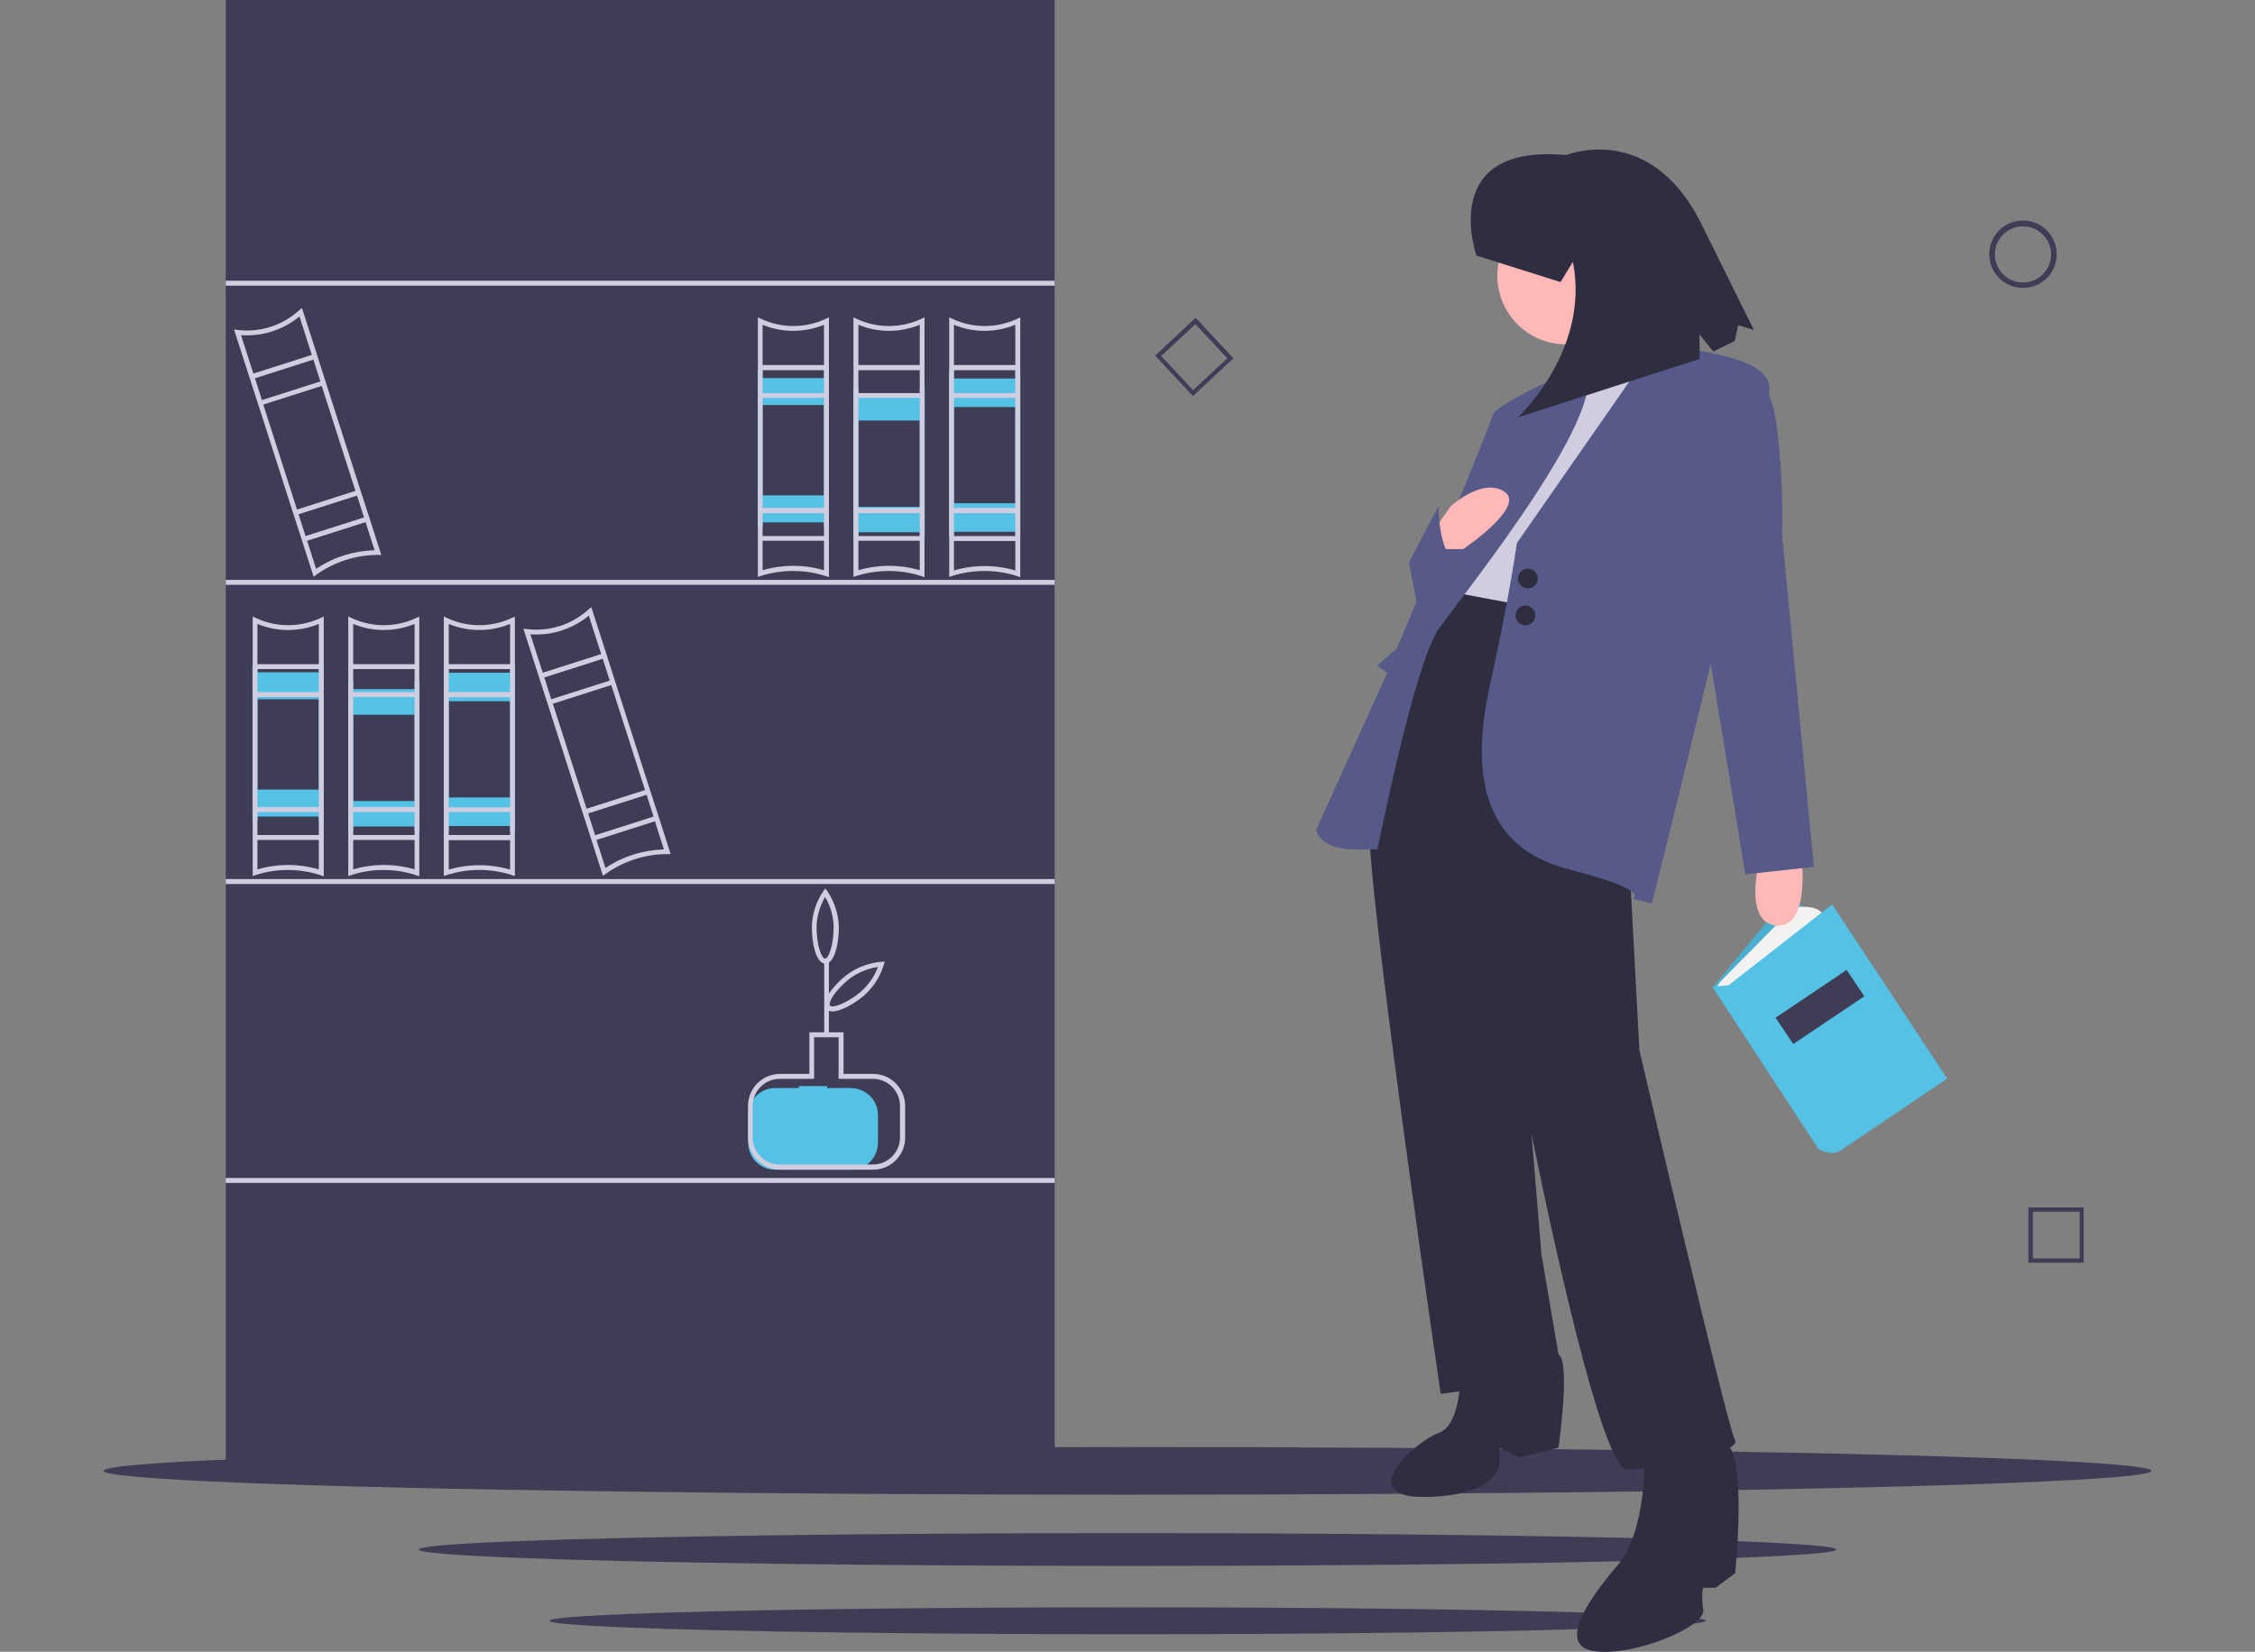 <?xml version="1.0" encoding="utf-8"?>
<!-- Generator: Adobe Illustrator 23.1.0, SVG Export Plug-In . SVG Version: 6.00 Build 0)  -->
<svg version="1.1" id="b9a78677-c6ff-4166-85e2-4e2750d12f14"
	 xmlns="http://www.w3.org/2000/svg" xmlns:xlink="http://www.w3.org/1999/xlink" x="0px" y="0px" viewBox="0 0 1003 734.9"
	 style="enable-background:new 0 0 1003 734.9;" xml:space="preserve">
<rect x="0" y="0" width="1003" height="734.9" fill="#808080" stroke="none"/>
<style type="text/css">
	.st0{fill:#3F3D56;}
	.st1{fill:#D0CDE1;}
	.st2{fill:#54C1E5;}
	.st3{opacity:0.1;enable-background:new    ;}
	.st4{fill:#F2F2F2;}
	.st5{fill:#FFB8B8;}
	.st6{fill:#2F2E41;}
	.st7{fill:#575A89;}
</style>
<title>bookshelves</title>
<g>
	<rect x="100.4" y="0" class="st0" width="368.7" height="651.2"/>
	<ellipse class="st0" cx="501.5" cy="654.4" rx="455.4" ry="10.6"/>
	<ellipse class="st0" cx="501.5" cy="689.4" rx="315.3" ry="7.3"/>
	<ellipse class="st0" cx="501.6" cy="721.1" rx="257.2" ry="6"/>
	<rect x="100.4" y="124.9" class="st1" width="368.7" height="2.2"/>
	<rect x="100.4" y="258" class="st1" width="368.7" height="2.2"/>
	<rect x="100.4" y="391.1" class="st1" width="368.7" height="2.2"/>
	<rect x="100.4" y="524.1" class="st1" width="368.7" height="2.2"/>
	<path class="st1" d="M269.5,290.3L269.5,290.3l-6.5-20.2l-1.3,1.1c-7.4,6.7-17.3,9.9-27.2,8.7l-1.7-0.2l6.5,20.2l0,0l4.5,13.9l0,0
		l15,46.7l0,0l4.5,13.9l0,0l4.9,15.3l1.2-0.9c8-5.7,17.6-8.8,27.4-8.8l1.5,0l-4.9-15.3l0,0l-4.5-13.9l0,0l-15-46.7l0,0L269.5,290.3z
		 M235.9,282.2c9.4,0.7,18.7-2.3,26-8.3l5.5,17.1l-26,8.3L235.9,282.2z M242.1,301.4l26-8.3l3.1,9.7l-26,8.3L242.1,301.4z
		 M295.3,377.9c-9.3,0.3-18.3,3.1-26,8.3l-4-12.5l26-8.3L295.3,377.9z M290.7,363.3l-26,8.3l-3.1-9.7l26-8.3L290.7,363.3z
		 M286.9,351.5l-26,8.3l-15-46.7l26-8.3L286.9,351.5z"/>
	<path class="st1" d="M140.8,157.2L140.8,157.2l-6.5-20.2l-1.3,1.1c-7.4,6.7-17.3,9.9-27.2,8.7l-1.7-0.2l6.5,20.2l0,0l4.5,13.9l0,0
		l15,46.7l0,0l4.5,13.9l0,0l4.9,15.3l1.2-0.9c8-5.7,17.6-8.8,27.4-8.8l1.5,0l-4.9-15.3l0,0l-4.5-13.9l0,0l-15-46.7l0,0L140.8,157.2z
		 M107.2,149.1c9.4,0.7,18.7-2.3,26-8.3l5.5,17.1l-26,8.3L107.2,149.1z M113.4,168.3l26-8.3l3.1,9.7l-26,8.3L113.4,168.3z
		 M166.6,244.8c-9.3,0.3-18.3,3.1-26,8.3l-4-12.5l26-8.3L166.6,244.8z M161.9,230.2l-26,8.3l-3.1-9.7l26-8.3L161.9,230.2z
		 M158.1,218.4l-26,8.3l-15-46.7l26-8.3L158.1,218.4z"/>
	<path class="st0" d="M899.8,128.1c-8.3,0-15-6.7-15-15c0-8.3,6.7-15,15-15c8.3,0,15,6.7,15,15C914.8,121.5,908.1,128.1,899.8,128.1
		z M899.8,100.7c-6.9,0-12.5,5.6-12.5,12.5s5.6,12.5,12.5,12.5s12.5-5.6,12.5-12.5c0,0,0,0,0,0C912.3,106.3,906.7,100.7,899.8,100.7
		z"/>
	<path class="st0" d="M926.8,561.8h-24.6v-24.6h24.6V561.8z M904.1,559.9H925v-20.8h-20.8V559.9z"/>
	<path class="st0" d="M530.6,176.2l-16.8-18l18-16.8l16.8,18L530.6,176.2z M516.5,158.4l14.2,15.2l15.2-14.2l-14.2-15.2L516.5,158.4
		z"/>
	<polygon class="st2" points="796.5,397.2 761.9,439.2 813.1,499.6 847.2,459.5 	"/>
	<polygon class="st3" points="796.5,397.2 761.9,439.2 813.1,499.6 847.2,459.5 	"/>
	<path class="st4" d="M763.2,439.7L763.2,439.7c0.8-1.4,1.7-2.6,2.8-3.8l31.8-32.2c0,0,11.1-1.8,13.4,3.7l-40.6,33.2L763.2,439.7z"
		/>
	<path class="st2" d="M761.6,439l47.1,72c0,0,4.6,3.2,9.2,1.4l48.2-32.5l-51.2-77.5l-46.1,36L761.6,439z"/>
	
		<rect x="790.3" y="440.4" transform="matrix(0.83 -0.558 0.558 0.83 -111.939 528.261)" class="st0" width="38.1" height="14.1"/>
	<path class="st5" d="M801.2,380.2c0,0,4.4,32.7-10.9,31.6c-15.3-1.1-7.6-29.5-7.6-29.5L801.2,380.2z"/>
	<path class="st6" d="M681.2,262.3l-18.5-2.2V258l-17.5-2.2c0,0-38.2,72-36,117.8s31.6,246.5,31.6,246.5s45.8-4.4,52.4-17.5
		l-7.6-44.7l-4.4-53.5c0,0,29.5,149.4,42.5,149.4c13.1,0,51.3-7.6,48-13.1s-42.5-173.4-42.5-173.4l-4.4-81.8l-9.8-120L681.2,262.3z"
		/>
	<circle class="st5" cx="696.5" cy="122.7" r="30.5"/>
	<path class="st5" d="M697.6,143.4c0,0,12,27.3,3.3,39.3s46.9-19.6,46.9-19.6s-27.3-26.2-28.4-38.2L697.6,143.4z"/>
	<path class="st1" d="M747.8,158.7c0,0-28.4,17.5-51.3,10.9l-56.7,92.7l93.8,17.5L754.3,162L747.8,158.7z"/>
	<path class="st7" d="M734.7,155.4c0,0,4.4-5.5,9.8-2.2c5.5,3.3,40.4,4.4,42.5,18.5C789.2,186,734.7,402,734.7,402l-8.7-2.2
		c0,0,9.8-3.3-28.4-13.1s-43.6-42.5-34.9-81.8s12-63.3,12-63.3L734.7,155.4z"/>
	<path class="st7" d="M703.4,163c0,0-38.5,16.5-39.6,21.9c-1.1,5.5-42.5,103.6-42.5,103.6l-8.7,7.6l4.4,3.3l-31.6,69.8
		c0,0,1.1,8.7,17.5,8.7h9.8c0,0,16.4-82.9,27.3-98.2S721.1,177.1,703.4,163z"/>
	<path class="st7" d="M772.9,166.4c0,0,14.2-4.4,17.5,24s2.2,46.9,2.2,46.9l14.2,148.4l-30.5,3.3L748.9,222L772.9,166.4z"/>
	<path class="st6" d="M649.6,612.5c0,0,0,21.8-9.8,25.1s-39.3,29.5-4.4,28.4c34.9-1.1,31.6-17.5,31.6-17.5v-4.4l8.7,4.4l17.5-4.4
		c0,0,5.5-38.2,0-41.5S649.6,612.5,649.6,612.5z"/>
	<path class="st6" d="M731.4,648.5c0,0,1.1,32.7-12,48c-13.1,15.3-27.3,36-9.8,38.2c17.5,2.2,49.1-10.9,48-18.5
		c-1.1-7.6,0-9.8,0-9.8h5.5l8.7-6.5c0,0,5.5-53.5-4.4-57.8S731.4,648.5,731.4,648.5z"/>
	<path class="st5" d="M637.6,236.2l7.6-10.9c0,0,14.2-13.1,24-6.5c9.8,6.5-18.4,25.5-18.4,25.5H643l-3.2,2.2L637.6,236.2z"/>
	<circle class="st6" cx="679.6" cy="257.4" r="4.4"/>
	<circle class="st6" cx="678.5" cy="273.8" r="4.4"/>
	<path class="st7" d="M626.7,250.3l13.1-25.1c0,0,0.2,23.2,8.3,23.6l-17,24.4L626.7,250.3z"/>
	<path class="st6" d="M656.7,113.7c0,0-17.6-50,39.9-44.7c0,0,37-15.3,59.9,30.1l23.6,47.7l-7-2.1l-1.5,7l-9.5,4.7l-6.2-7.6
		l0.1,10.9l-80.9,26c0,0,32.3-29.8,24.5-69.2l-5.5,9L656.7,113.7z"/>
	<path class="st2" d="M390.5,496.2v12.1c0.1,6.6-5.2,12-11.7,12.1h-34.3c-6.6-0.1-11.8-5.5-11.7-12.1v-12.1
		c-0.1-6.6,5.2-12,11.7-12.1h10.8v-0.9h12.6v0.9h10.8C385.3,484.3,390.6,489.6,390.5,496.2z"/>
	<path class="st1" d="M388.3,477.8h-13.1v-18.5h-6.5v-9.6c0.5,0.2,1,0.3,1.5,0.3c3.5,0,9-2.9,13.7-6.7c4.3-3.7,7.5-8.5,9.2-14
		l0.4-1.5l-1.5,0.1c-5.7,0.5-11.1,2.6-15.6,6c-2.9,2.3-5.5,5-7.7,8.1v-13.8c2.9-1.9,4.4-8.9,4.4-15.8c-0.2-5.7-1.9-11.2-5.1-15.9
		l-0.9-1.2l-0.9,1.2c-3.2,4.7-5,10.2-5.1,15.9c0,7.7,1.9,15.6,5.5,16.3v30.6H360v18.5h-13.1c-7.8,0-14.2,6.4-14.2,14.2v14.2
		c0,7.8,6.4,14.2,14.2,14.2h41.5c7.8,0,14.2-6.4,14.2-14.2V492C402.5,484.1,396.2,477.8,388.3,477.8z M377.8,435.5
		c3.7-2.8,8.1-4.6,12.7-5.3c-1.6,4.4-4.4,8.2-7.9,11.3c-6.6,5.3-12.5,7.1-13.4,5.9C368.2,446.2,371.1,440.9,377.8,435.5z
		 M363.2,412.3c0.1-4.7,1.5-9.2,3.8-13.2c2.4,4,3.7,8.6,3.8,13.2c0,8.5-2.3,14.2-3.8,14.2S363.2,420.9,363.2,412.3L363.2,412.3z
		 M400.3,506.1c0,6.6-5.4,12-12,12h-41.5c-6.6,0-12-5.4-12-12V492c0-6.6,5.4-12,12-12h15.3v-18.5h10.9V480h15.3c6.6,0,12,5.4,12,12
		V506.1z"/>
	<path class="st2" d="M226.9,295.6v3.7h-27.3v-3.7h-2.2v74.2h2.2v-2.3h27.3v2.3h2.2v-74.2H226.9z M226.9,354.8h-27.3v-42.8h27.3
		V354.8z"/>
	<path class="st2" d="M184.4,303.2v3.4h-27.3v-3.4h-2.2v66.5h2.2v-2h27.3v2h2.2v-66.5L184.4,303.2z M184.4,356.4h-27.3V318h27.3
		V356.4z"/>
	<path class="st2" d="M141.8,295.6v3.5h-27.3v-3.5h-2.2v69.8h2.2v-2.1h27.3v2.1h2.2v-69.8H141.8z M141.8,351.3h-27.3v-40.2h27.3
		V351.3z"/>
	<path class="st2" d="M451.6,164.7v3.7h-27.3v-3.7h-2.2v74.2h2.2v-2.3h27.3v2.3h2.2v-74.2H451.6z M451.6,223.9h-27.3v-42.8h27.3
		V223.9z"/>
	<path class="st2" d="M409.1,172.3v3.4h-27.3v-3.4h-2.2v66.5h2.2v-2h27.3v2h2.2v-66.5L409.1,172.3z M409.1,225.5h-27.3v-38.4h27.3
		V225.5z"/>
	<path class="st2" d="M366.5,164.7v3.5h-27.3v-3.5h-2.2v69.8h2.2v-2.1h27.3v2.1h2.2v-69.8H366.5z M366.5,220.4h-27.3v-40.2h27.3
		V220.4z"/>
	<path class="st1" d="M227.5,275c-9.1,4.2-19.5,4.2-28.6,0l-1.5-0.7v115.5l1.4-0.5c9.4-3,19.4-3,28.8,0l1.4,0.5V274.3L227.5,275z
		 M199.6,359.2v-49h27.3v49H199.6z M226.9,361.3v10.2h-27.3v-10.2H226.9z M199.6,307.9v-10.2h27.3v10.2H199.6z M226.9,386.9
		c-8.9-2.6-18.4-2.6-27.3,0v-13.1h27.3V386.9z M226.9,295.5h-27.3v-17.9c8.7,3.6,18.5,3.6,27.3,0V295.5z"/>
	<path class="st1" d="M185.1,389.4l1.4,0.5V274.3L185,275c-9.1,4.2-19.5,4.2-28.6,0l-1.5-0.7v115.5l1.4-0.5
		C165.7,386.3,175.8,386.3,185.1,389.4z M184.4,371.5h-27.3v-10.2h27.3V371.5z M184.4,307.9h-27.3v-10.2h27.3V307.9z M157.1,277.6
		c8.7,3.6,18.5,3.6,27.3,0v17.9h-27.3V277.6z M157.1,310.1h27.3v49h-27.3V310.1z M157.1,373.7h27.3v13.1c-8.9-2.6-18.4-2.6-27.3,0
		V373.7z"/>
	<path class="st1" d="M142.6,389.4l1.4,0.5V274.3l-1.5,0.7c-9.1,4.2-19.5,4.2-28.6,0l-1.5-0.7v115.5l1.4-0.5
		C123.1,386.3,133.2,386.3,142.6,389.4z M141.8,371.5h-27.3v-10.2h27.3V371.5z M141.8,307.9h-27.3v-10.2h27.3V307.9z M114.5,277.6
		c8.7,3.6,18.5,3.6,27.3,0v17.9h-27.3V277.6z M114.5,310.1h27.3v49h-27.3V310.1z M114.5,373.7h27.3v13.1c-8.9-2.6-18.4-2.6-27.3,0
		V373.7z"/>
	<path class="st1" d="M367.3,256.3l1.4,0.5V141.2l-1.5,0.7c-9.1,4.2-19.5,4.2-28.6,0l-1.5-0.7v115.5l1.4-0.5
		C347.8,253.3,357.9,253.3,367.3,256.3z M366.5,238.5h-27.3v-10.2h27.3V238.5z M366.5,174.9h-27.3v-10.2h27.3V174.9z M339.2,144.5
		c8.7,3.6,18.5,3.6,27.3,0v17.9h-27.3V144.5z M339.2,177h27.3v49h-27.3V177z M339.2,240.6h27.3v13.1c-8.9-2.6-18.4-2.6-27.3,0V240.6
		z"/>
	<path class="st1" d="M409.8,256.3l1.4,0.5V141.2l-1.5,0.7c-9.1,4.2-19.5,4.2-28.6,0l-1.5-0.7v115.5l1.4-0.5
		C390.4,253.3,400.5,253.3,409.8,256.3z M409.1,238.5h-27.3v-10.2h27.3V238.5z M409.1,174.9h-27.3v-10.2h27.3V174.9z M381.8,144.5
		c8.7,3.6,18.5,3.6,27.3,0v17.9h-27.3V144.5z M381.8,177h27.3v49h-27.3V177z M381.8,240.6h27.3v13.1c-8.9-2.6-18.4-2.6-27.3,0V240.6
		z"/>
	<path class="st1" d="M452.4,256.3l1.4,0.5V141.2l-1.5,0.7c-9.1,4.2-19.5,4.2-28.6,0l-1.5-0.7v115.5l1.4-0.5
		C432.9,253.3,443,253.3,452.4,256.3z M451.6,238.5h-27.3v-10.2h27.3V238.5z M451.6,174.9h-27.3v-10.2h27.3V174.9z M424.3,144.5
		c8.7,3.6,18.5,3.6,27.3,0v17.9h-27.3V144.5z M424.3,177h27.3v49h-27.3V177z M424.3,253.8v-13.1h27.3v13.1
		C442.7,251.2,433.2,251.2,424.3,253.8z"/>
</g>
</svg>
